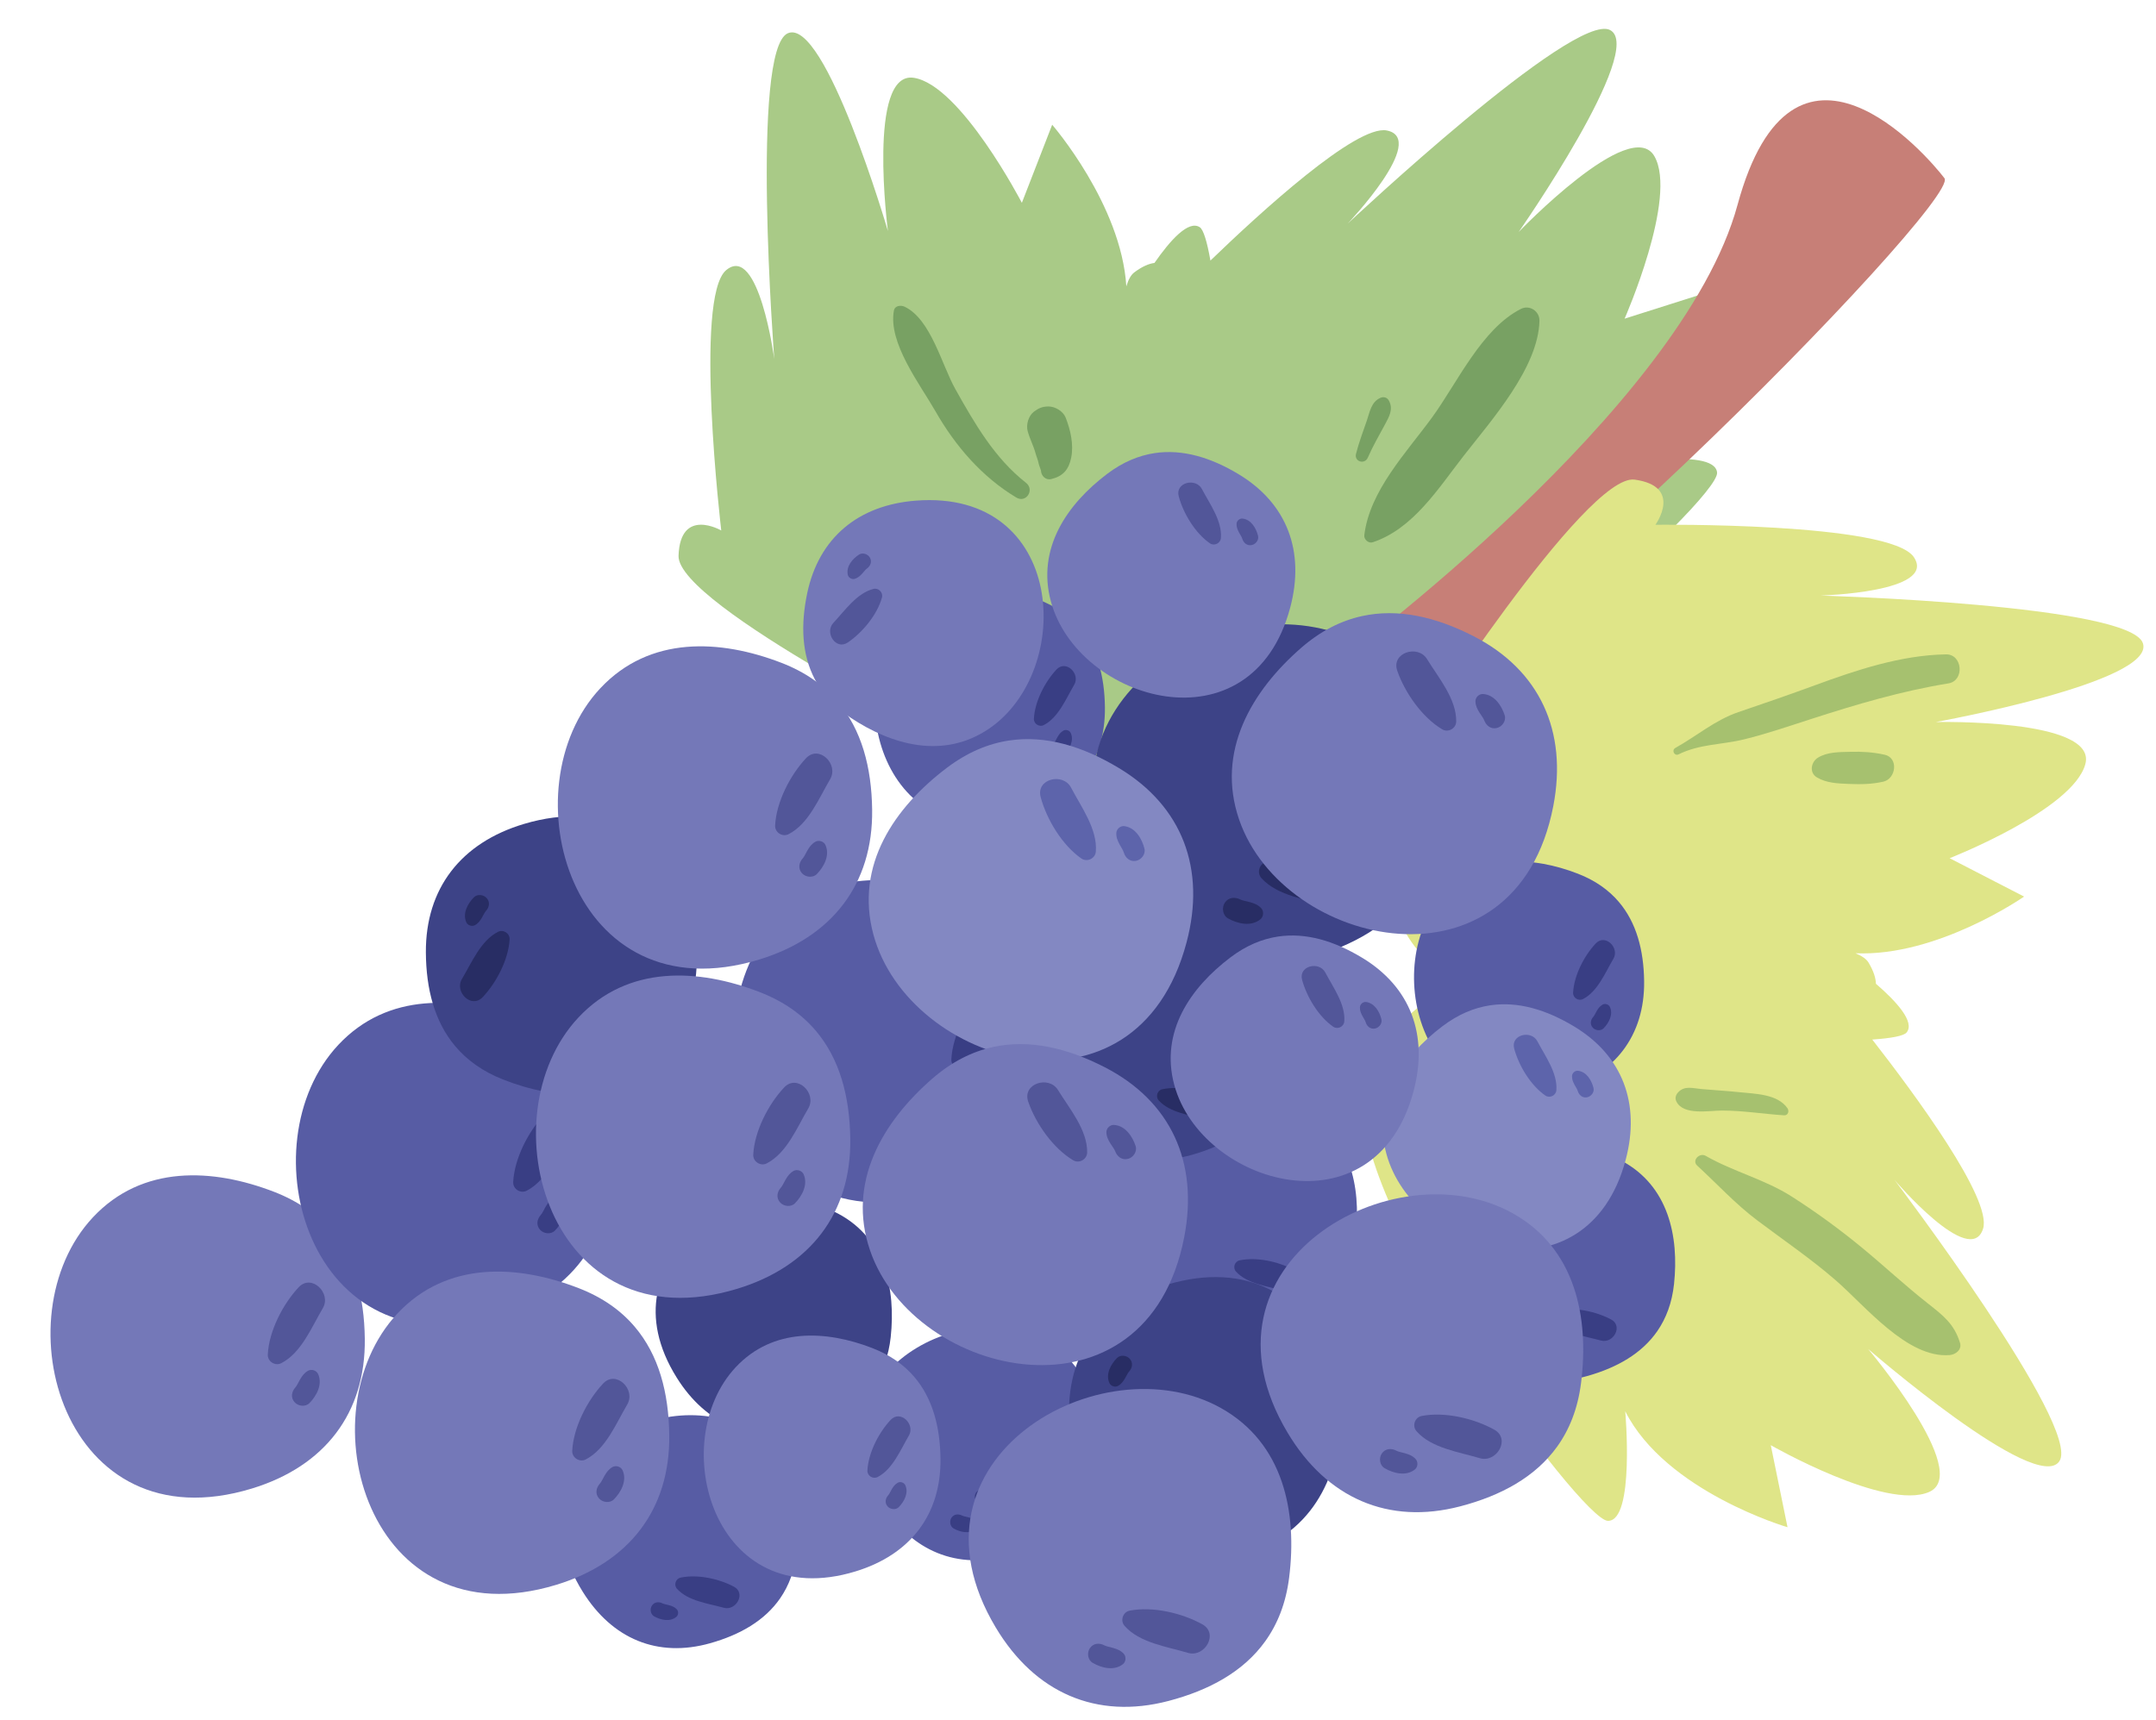 <?xml version="1.0" encoding="UTF-8"?><svg xmlns="http://www.w3.org/2000/svg" xmlns:xlink="http://www.w3.org/1999/xlink" height="163.1" preserveAspectRatio="xMidYMid meet" version="1.0" viewBox="108.6 130.3 204.4 163.1" width="204.4" zoomAndPan="magnify"><g><path d="M260.88,174.579c7.18-4.638,9.312-16.46,9.312-16.46l-7.571,2.4c0,0,5.066-11.515,2.821-15.41 c-2.245-3.895-12.863,7.189-12.863,7.189s12.095-17.348,8.668-19.148c-3.427-1.8-24.879,18.357-24.879,18.357 s7.646-8.037,3.716-8.833c-2.884-0.585-12.052,7.82-16.73,12.337c-0.313-1.786-0.66-2.93-1.003-3.16 c-1.067-0.717-2.817,1.243-4.301,3.383c-0.526,0.067-1.153,0.326-1.912,0.895c-0.327,0.245-0.572,0.707-0.755,1.327 c-0.479-7.778-7.03-15.327-7.03-15.327l-2.874,7.404c0,0-5.799-11.164-10.24-11.855c-4.441-0.692-2.459,14.529-2.459,14.529 s-5.94-20.297-9.49-18.754c-3.551,1.542-1.284,30.891-1.284,30.891s-1.473-10.994-4.556-8.431 c-3.084,2.563-0.471,24.692-0.471,24.692s-3.891-2.255-4.049,2.401c-0.159,4.657,26.912,18.192,26.912,18.192 s13.572,4.873,20.257-3.13c0.717-0.858,1.33-2.052,1.853-3.494c2.457,3.664,6.406,7.646,12.008,7.751 c10.426,0.194,37.65-24.645,37.429-27.208C271.164,172.557,260.88,174.579,260.88,174.579z" fill="#A9CA87"/></g><g><path d="M235.557,193.021c0,0,32.5-23.898,37.771-43.297c5.272-19.399,17.931-4.739,19.616-2.525 s-48.184,52.798-56.336,50.546C228.457,195.494,235.557,193.021,235.557,193.021z" fill="#C77F77"/></g><g><path d="M288.213,242.196c0,0,7.185,8.45,8.393,4.626c0.885-2.806-6.507-12.81-10.505-17.939 c1.81-0.123,2.984-0.347,3.249-0.664c0.823-0.985-0.936-2.929-2.903-4.628c-0.013-0.53-0.21-1.186-0.695-2.001 c-0.21-0.352-0.644-0.644-1.24-0.891c7.786,0.345,15.982-5.374,15.982-5.374l-7.058-3.64c0,0,11.713-4.589,12.868-8.933 c1.158-4.345-14.188-3.978-14.188-3.978s20.811-3.766,19.65-7.458c-1.159-3.693-30.583-4.537-30.583-4.537 s11.088-0.304,8.864-3.641c-2.223-3.336-24.505-3.073-24.505-3.073s2.654-3.631-1.96-4.281 c-4.614-0.649-20.931,24.842-20.931,24.842s-6.277,12.982,0.976,20.475c0.778,0.804,1.899,1.54,3.278,2.211 c-3.902,2.057-8.279,5.563-8.975,11.122c-1.294,10.348,20.533,40.041,23.105,40.091c2.571,0.05,1.646-10.391,1.646-10.391 c3.854,7.628,15.386,10.996,15.386,10.996l-1.587-7.781c0,0,10.915,6.252,15.025,4.431s-5.792-13.55-5.792-13.55 s15.977,13.858,18.127,10.64C305.993,265.655,288.213,242.196,288.213,242.196z" fill="#DFE588"/></g><g><path d="M139.909,246.988c2.277,2.68,3.227,6.245,3.276,10.272c0.087,7.042-3.799,12.096-10.706,14.2 c-17.881,5.45-23.906-16.283-15.066-25.722c4.68-4.999,11.365-4.656,17.176-2.413 C136.854,244.202,138.602,245.449,139.909,246.988z" fill="#7478B8"/></g><g><path d="M137.941,263.356c0.683-0.7,1.261-1.785,0.814-2.76c-0.155-0.339-0.622-0.487-0.946-0.307 c-0.363,0.204-0.559,0.488-0.766,0.835c-0.168,0.283-0.283,0.573-0.433,0.739c-0.366,0.404-0.473,0.973-0.081,1.412 C136.872,263.661,137.562,263.746,137.941,263.356L137.941,263.356z" fill="#525699"/></g><g><path d="M135.268,259.573c1.909-0.984,2.877-3.422,3.935-5.211c0.842-1.425-1.061-3.302-2.294-1.982 c-1.507,1.612-2.808,4.156-2.921,6.369C133.953,259.41,134.681,259.875,135.268,259.573L135.268,259.573z" fill="#525699"/></g><g><path d="M163.177,230.633c2.277,2.681,3.227,6.245,3.275,10.272c0.088,7.042-3.799,12.096-10.705,14.2 c-17.883,5.449-23.906-16.283-15.067-25.723c4.681-4.999,11.366-4.656,17.177-2.412 C160.122,227.846,161.868,229.094,163.177,230.633z" fill="#575CA4"/></g><g><path d="M161.208,247.001c0.684-0.701,1.261-1.786,0.814-2.76c-0.154-0.339-0.621-0.488-0.945-0.307 c-0.364,0.203-0.561,0.487-0.766,0.835c-0.168,0.282-0.284,0.573-0.434,0.738c-0.366,0.404-0.472,0.973-0.081,1.412 C160.14,247.305,160.829,247.391,161.208,247.001L161.208,247.001z" fill="#393E84"/></g><g><path d="M158.534,243.218c1.91-0.984,2.877-3.422,3.935-5.211c0.843-1.425-1.06-3.302-2.294-1.981 c-1.506,1.611-2.809,4.156-2.921,6.369C157.22,243.055,157.947,243.521,158.534,243.218L158.534,243.218z" fill="#393E84"/></g><g><path d="M204.717,218.995c2.276,2.68,3.226,6.245,3.275,10.272c0.088,7.042-3.799,12.095-10.706,14.2 c-17.881,5.45-23.906-16.284-15.067-25.723c4.681-4.999,11.366-4.657,17.177-2.412 C201.661,216.208,203.408,217.455,204.717,218.995z" fill="#575CA4"/></g><g><path d="M202.748,235.362c0.683-0.7,1.261-1.785,0.815-2.76c-0.156-0.339-0.622-0.487-0.947-0.307 c-0.363,0.203-0.56,0.487-0.766,0.835c-0.167,0.283-0.283,0.573-0.433,0.739c-0.367,0.403-0.473,0.973-0.081,1.411 C201.679,235.667,202.368,235.752,202.748,235.362L202.748,235.362z" fill="#393E84"/></g><g><path d="M200.074,231.579c1.909-0.984,2.877-3.422,3.935-5.211c0.842-1.425-1.06-3.302-2.294-1.982 c-1.507,1.612-2.808,4.156-2.921,6.369C198.76,231.416,199.487,231.881,200.074,231.579L200.074,231.579z" fill="#393E84"/></g><g><path d="M210.955,189.847c1.667,1.962,2.361,4.571,2.397,7.52c0.064,5.155-2.78,8.855-7.836,10.396 c-13.092,3.989-17.502-11.921-11.031-18.832c3.427-3.659,8.32-3.409,12.574-1.766C208.719,187.807,209.997,188.72,210.955,189.847 z" fill="#575CA4"/></g><g><path d="M209.515,201.83c0.499-0.513,0.923-1.307,0.596-2.021c-0.113-0.248-0.455-0.357-0.692-0.225 c-0.267,0.149-0.409,0.357-0.562,0.611c-0.121,0.207-0.207,0.42-0.316,0.541c-0.269,0.296-0.346,0.712-0.06,1.034 C208.732,202.052,209.235,202.115,209.515,201.83L209.515,201.83z" fill="#393E84"/></g><g><path d="M207.556,199.06c1.398-0.721,2.107-2.506,2.881-3.815c0.617-1.043-0.775-2.417-1.68-1.451 c-1.103,1.18-2.056,3.043-2.138,4.663C206.594,198.94,207.127,199.282,207.556,199.06L207.556,199.06z" fill="#393E84"/></g><g><path d="M262.075,215.83c1.667,1.962,2.361,4.571,2.397,7.521c0.064,5.155-2.781,8.854-7.837,10.396 c-13.092,3.99-17.503-11.921-11.031-18.831c3.427-3.659,8.321-3.409,12.574-1.767C259.838,213.79,261.117,214.703,262.075,215.83z" fill="#575CA4"/></g><g><path d="M260.634,227.812c0.499-0.513,0.922-1.307,0.596-2.02c-0.113-0.249-0.455-0.357-0.691-0.225 c-0.268,0.148-0.41,0.356-0.562,0.611c-0.122,0.208-0.208,0.42-0.316,0.541c-0.269,0.296-0.346,0.712-0.06,1.034 C259.851,228.035,260.355,228.098,260.634,227.812L260.634,227.812z" fill="#393E84"/></g><g><path d="M258.676,225.042c1.398-0.721,2.106-2.506,2.88-3.815c0.617-1.043-0.775-2.417-1.679-1.45 c-1.103,1.18-2.056,3.043-2.138,4.662C257.713,224.923,258.246,225.264,258.676,225.042L258.676,225.042z" fill="#393E84"/></g><g><path d="M235.557,251.786c-1.465,2.117-3.807,3.463-6.645,4.261c-4.964,1.395-9.273-0.396-12.069-4.882 c-7.239-11.614,6.989-19.989,15.338-15.525c4.421,2.363,5.444,7.156,4.958,11.689 C236.949,249.098,236.396,250.569,235.557,251.786z" fill="#575CA4"/></g><g><path d="M223.608,253.492c0.624,0.35,1.501,0.553,2.106,0.054c0.209-0.174,0.226-0.532,0.037-0.727 c-0.212-0.219-0.45-0.304-0.735-0.384c-0.231-0.064-0.459-0.092-0.604-0.167c-0.355-0.182-0.777-0.149-1.014,0.211 C223.19,252.794,223.261,253.297,223.608,253.492L223.608,253.492z" fill="#393E84"/></g><g><path d="M225.778,250.885c1.057,1.164,2.964,1.387,4.43,1.795c1.167,0.326,2.135-1.374,0.967-1.997 c-1.425-0.76-3.471-1.199-5.057-0.86C225.645,249.924,225.452,250.527,225.778,250.885L225.778,250.885z" fill="#393E84"/></g><g><path d="M265.723,256.531c-1.465,2.117-3.806,3.463-6.645,4.261c-4.964,1.395-9.272-0.396-12.069-4.883 c-7.239-11.614,6.989-19.989,15.338-15.525c4.422,2.364,5.445,7.156,4.959,11.69C267.115,253.842,266.563,255.313,265.723,256.531 z" fill="#575CA4"/></g><g><path d="M253.775,258.237c0.624,0.35,1.501,0.553,2.105,0.053c0.21-0.174,0.228-0.532,0.037-0.727 c-0.212-0.22-0.45-0.304-0.734-0.384c-0.232-0.064-0.46-0.092-0.605-0.167c-0.354-0.182-0.777-0.149-1.013,0.21 C253.356,257.539,253.428,258.042,253.775,258.237L253.775,258.237z" fill="#393E84"/></g><g><path d="M255.943,255.629c1.059,1.165,2.966,1.387,4.432,1.796c1.167,0.326,2.134-1.375,0.967-1.997 c-1.426-0.76-3.471-1.199-5.058-0.86C255.811,254.669,255.619,255.272,255.943,255.629L255.943,255.629z" fill="#393E84"/></g><g><path d="M210.958,273.542c-1.463,2.117-3.805,3.463-6.644,4.26c-4.964,1.396-9.272-0.396-12.069-4.882 c-7.238-11.614,6.99-19.989,15.338-15.525c4.422,2.364,5.444,7.156,4.958,11.69C212.352,270.854,211.8,272.325,210.958,273.542z" fill="#575CA4"/></g><g><path d="M199.011,275.249c0.625,0.35,1.501,0.553,2.105,0.054c0.21-0.174,0.228-0.532,0.038-0.728 c-0.212-0.219-0.45-0.303-0.735-0.383c-0.231-0.065-0.459-0.092-0.604-0.167c-0.355-0.182-0.777-0.149-1.015,0.21 C198.593,274.55,198.663,275.053,199.011,275.249L199.011,275.249z" fill="#393E84"/></g><g><path d="M201.181,272.641c1.058,1.164,2.964,1.387,4.43,1.795c1.168,0.326,2.135-1.375,0.967-1.997 c-1.425-0.76-3.471-1.199-5.057-0.86C201.047,271.68,200.854,272.283,201.181,272.641L201.181,272.641z" fill="#393E84"/></g><g><path d="M182.562,281.872c-1.465,2.118-3.806,3.463-6.645,4.261c-4.963,1.395-9.272-0.397-12.069-4.882 c-7.238-11.615,6.99-19.99,15.339-15.525c4.421,2.364,5.444,7.156,4.957,11.69C183.954,279.185,183.402,280.656,182.562,281.872z" fill="#575CA4"/></g><g><path d="M170.613,283.579c0.624,0.351,1.501,0.554,2.106,0.054c0.21-0.174,0.227-0.532,0.037-0.727 c-0.213-0.22-0.45-0.304-0.734-0.384c-0.231-0.065-0.46-0.092-0.605-0.167c-0.354-0.183-0.777-0.149-1.014,0.21 C170.196,282.881,170.266,283.384,170.613,283.579L170.613,283.579z" fill="#393E84"/></g><g><path d="M172.782,280.971c1.059,1.164,2.966,1.387,4.432,1.796c1.167,0.326,2.135-1.375,0.967-1.997 c-1.425-0.76-3.471-1.199-5.057-0.86C172.649,280.011,172.458,280.613,172.782,280.971L172.782,280.971z" fill="#393E84"/></g><g><path d="M191.462,261.553c-1.464,2.117-3.806,3.463-6.644,4.261c-4.964,1.394-9.273-0.397-12.069-4.883 c-7.239-11.614,6.989-19.989,15.338-15.525c4.422,2.364,5.445,7.156,4.957,11.69C192.854,258.865,192.304,260.336,191.462,261.553 z" fill="#3D4387"/></g><g><path d="M179.515,263.259c0.623,0.351,1.502,0.553,2.105,0.054c0.21-0.174,0.227-0.532,0.038-0.727 c-0.212-0.219-0.45-0.303-0.735-0.384c-0.231-0.064-0.46-0.092-0.604-0.167c-0.355-0.182-0.777-0.149-1.014,0.21 C179.097,262.561,179.166,263.064,179.515,263.259L179.515,263.259z" fill="#282D64"/></g><g><path d="M181.684,260.652c1.058,1.164,2.966,1.387,4.431,1.795c1.167,0.326,2.135-1.375,0.967-1.997 c-1.425-0.76-3.471-1.199-5.057-0.86C181.55,259.691,181.358,260.294,181.684,260.652L181.684,260.652z" fill="#282D64"/></g><g><path d="M151.744,229.495c-1.948-2.323-2.748-5.402-2.769-8.875c-0.037-6.072,3.34-10.408,9.307-12.186 c15.447-4.603,20.525,14.168,12.853,22.259c-4.062,4.285-9.824,3.954-14.821,1.987 C154.362,231.914,152.864,230.829,151.744,229.495z" fill="#3D4387"/></g><g><path d="M153.529,215.393c-0.593,0.6-1.097,1.533-0.717,2.375c0.132,0.292,0.532,0.423,0.813,0.27 c0.315-0.173,0.485-0.417,0.664-0.715c0.146-0.243,0.249-0.493,0.379-0.635c0.318-0.346,0.412-0.836,0.076-1.217 C154.453,215.136,153.859,215.058,153.529,215.393L153.529,215.393z" fill="#282D64"/></g><g><path d="M155.814,218.668c-1.651,0.839-2.499,2.937-3.42,4.473c-0.733,1.224,0.896,2.853,1.968,1.72 c1.307-1.381,2.443-3.568,2.552-5.475C156.947,218.816,156.323,218.411,155.814,218.668L155.814,218.668z" fill="#282D64"/></g><g><g><path d="M212.711,273.186c-1.949-2.323-2.747-5.402-2.769-8.875c-0.038-6.072,3.34-10.408,9.307-12.186 c15.447-4.603,20.525,14.168,12.854,22.259c-4.063,4.284-9.825,3.954-14.823,1.987C215.33,275.605,213.831,274.52,212.711,273.186 z" fill="#3D4387"/></g><g><path d="M214.496,259.083c-0.593,0.6-1.096,1.533-0.717,2.375c0.132,0.293,0.533,0.424,0.813,0.27 c0.315-0.173,0.485-0.417,0.665-0.716c0.146-0.243,0.248-0.493,0.378-0.634c0.317-0.347,0.412-0.836,0.076-1.217 C215.419,258.827,214.826,258.749,214.496,259.083L214.496,259.083z" fill="#282D64"/></g><g><path d="M216.781,262.359c-1.651,0.839-2.499,2.936-3.42,4.473c-0.733,1.224,0.896,2.853,1.967,1.721 c1.308-1.382,2.443-3.568,2.553-5.475C217.914,262.507,217.29,262.102,216.781,262.359L216.781,262.359z" fill="#282D64"/></g></g><g><g><path d="M228.231,235.558c-1.465,2.117-3.806,3.464-6.645,4.261c-4.963,1.394-9.272-0.397-12.068-4.883 c-7.239-11.614,6.989-19.989,15.338-15.525c4.421,2.364,5.444,7.156,4.957,11.689 C229.624,232.871,229.072,234.341,228.231,235.558z" fill="#3D4387"/></g><g><path d="M216.283,237.265c0.624,0.35,1.502,0.553,2.106,0.053c0.21-0.174,0.227-0.532,0.037-0.727 c-0.213-0.219-0.45-0.304-0.735-0.384c-0.23-0.064-0.459-0.092-0.604-0.167c-0.355-0.182-0.778-0.149-1.014,0.21 C215.865,236.566,215.936,237.07,216.283,237.265L216.283,237.265z" fill="#282D64"/></g><g><path d="M218.453,234.657c1.058,1.164,2.965,1.387,4.431,1.795c1.167,0.326,2.134-1.374,0.967-1.997 c-1.425-0.76-3.471-1.199-5.058-0.86C218.319,233.697,218.128,234.299,218.453,234.657L218.453,234.657z" fill="#282D64"/></g></g><g><g><path d="M242.494,214.897c-2.142,3.097-5.565,5.065-9.717,6.231c-7.258,2.04-13.56-0.58-17.649-7.14 c-10.587-16.984,10.222-29.231,22.43-22.704c6.466,3.458,7.963,10.466,7.251,17.096 C244.53,210.967,243.725,213.119,242.494,214.897z" fill="#3D4387"/></g><g><path d="M225.021,217.393c0.913,0.512,2.195,0.809,3.08,0.079c0.308-0.254,0.332-0.778,0.055-1.063 c-0.311-0.32-0.658-0.444-1.075-0.561c-0.338-0.095-0.671-0.135-0.884-0.244c-0.519-0.266-1.137-0.218-1.482,0.308 C224.411,216.373,224.514,217.108,225.021,217.393L225.021,217.393z" fill="#282D64"/></g><g><path d="M228.193,213.58c1.548,1.703,4.337,2.029,6.479,2.626c1.708,0.477,3.121-2.01,1.414-2.92 c-2.083-1.111-5.074-1.753-7.395-1.258C227.998,212.175,227.718,213.056,228.193,213.58L228.193,213.58z" fill="#282D64"/></g></g><g><g><path d="M168.774,256.117c2.277,2.68,3.227,6.245,3.275,10.272c0.088,7.042-3.799,12.096-10.705,14.2 c-17.882,5.449-23.906-16.283-15.068-25.723c4.682-4.999,11.367-4.656,17.178-2.412 C165.72,253.331,167.466,254.578,168.774,256.117z" fill="#7478B8"/></g><g><path d="M166.806,272.485c0.684-0.701,1.261-1.785,0.815-2.76c-0.155-0.339-0.622-0.488-0.946-0.307 c-0.364,0.203-0.56,0.488-0.766,0.835c-0.168,0.283-0.283,0.573-0.434,0.738c-0.365,0.404-0.473,0.973-0.081,1.412 C165.737,272.789,166.427,272.875,166.806,272.485L166.806,272.485z" fill="#525699"/></g><g><path d="M164.132,268.702c1.91-0.984,2.878-3.422,3.935-5.212c0.842-1.425-1.06-3.301-2.294-1.981 c-1.506,1.612-2.808,4.156-2.922,6.369C162.817,268.539,163.545,269.004,164.132,268.702L164.132,268.702z" fill="#525699"/></g></g><g><g><path d="M185.937,228.042c2.275,2.68,3.225,6.245,3.274,10.272c0.087,7.042-3.799,12.095-10.706,14.2 c-17.881,5.449-23.906-16.283-15.067-25.723c4.681-4.999,11.366-4.656,17.177-2.412 C182.882,225.254,184.627,226.501,185.937,228.042z" fill="#7478B8"/></g><g><path d="M183.967,244.409c0.683-0.7,1.261-1.784,0.815-2.759c-0.156-0.339-0.621-0.488-0.947-0.307 c-0.363,0.203-0.559,0.487-0.765,0.835c-0.167,0.283-0.284,0.573-0.434,0.739c-0.366,0.404-0.473,0.973-0.081,1.412 C182.899,244.713,183.587,244.799,183.967,244.409L183.967,244.409z" fill="#525699"/></g><g><path d="M181.294,240.625c1.908-0.984,2.877-3.422,3.934-5.211c0.842-1.425-1.059-3.302-2.293-1.982 c-1.508,1.612-2.81,4.157-2.922,6.369C179.979,240.462,180.706,240.929,181.294,240.625L181.294,240.625z" fill="#525699"/></g></g><g><g><path d="M195.296,260.894c1.715,2.019,2.43,4.703,2.467,7.735c0.065,5.303-2.861,9.108-8.063,10.693 c-13.465,4.103-18.002-12.262-11.346-19.37c3.525-3.764,8.559-3.506,12.934-1.816 C192.995,258.795,194.311,259.735,195.296,260.894z" fill="#7478B8"/></g><g><path d="M193.813,273.219c0.514-0.527,0.949-1.344,0.613-2.078c-0.116-0.255-0.469-0.368-0.712-0.231 c-0.274,0.153-0.422,0.367-0.577,0.628c-0.126,0.212-0.213,0.432-0.326,0.556c-0.274,0.305-0.355,0.732-0.061,1.063 C193.009,273.449,193.528,273.513,193.813,273.219L193.813,273.219z" fill="#525699"/></g><g><path d="M191.8,270.371c1.438-0.741,2.167-2.577,2.963-3.924c0.634-1.073-0.798-2.487-1.728-1.493 c-1.134,1.214-2.114,3.13-2.2,4.796C190.81,270.248,191.357,270.599,191.8,270.371L191.8,270.371z" fill="#525699"/></g></g><g><g><path d="M188.009,196.821c2.277,2.68,3.226,6.245,3.275,10.272c0.088,7.042-3.799,12.095-10.705,14.2 c-17.883,5.45-23.907-16.283-15.068-25.722c4.682-4.999,11.366-4.656,17.177-2.413C184.954,194.034,186.7,195.281,188.009,196.821 z" fill="#7478B8"/></g><g><path d="M186.04,213.188c0.684-0.7,1.261-1.785,0.814-2.76c-0.155-0.339-0.621-0.487-0.945-0.307 c-0.365,0.203-0.561,0.487-0.767,0.835c-0.167,0.283-0.283,0.573-0.433,0.739c-0.366,0.404-0.473,0.973-0.081,1.412 C184.971,213.493,185.66,213.579,186.04,213.188L186.04,213.188z" fill="#525699"/></g><g><path d="M183.366,209.405c1.91-0.984,2.878-3.422,3.935-5.211c0.841-1.426-1.06-3.302-2.294-1.982 c-1.506,1.612-2.809,4.156-2.922,6.369C182.052,209.242,182.778,209.708,183.366,209.405L183.366,209.405z" fill="#525699"/></g></g><g><g><path d="M185.858,194.732c-1.248-2.37-1.36-5.178-0.73-8.179c1.105-5.249,4.833-8.36,10.316-8.778 c14.195-1.082,15.065,16.072,6.929,21.621c-4.309,2.938-9.222,1.574-13.167-1.059 C187.666,197.311,186.575,196.094,185.858,194.732z" fill="#7478B8"/></g><g><path d="M190.038,182.893c-0.623,0.407-1.232,1.117-1.063,1.916c0.06,0.277,0.382,0.465,0.653,0.385 c0.304-0.09,0.496-0.269,0.707-0.493c0.172-0.183,0.307-0.379,0.445-0.478c0.339-0.239,0.512-0.645,0.294-1.036 C190.884,182.844,190.386,182.666,190.038,182.893L190.038,182.893z" fill="#525699"/></g><g><path d="M191.398,186.149c-1.583,0.415-2.708,2.066-3.79,3.22c-0.862,0.92,0.239,2.63,1.376,1.854 c1.387-0.947,2.776-2.623,3.229-4.249C192.349,186.488,191.886,186.021,191.398,186.149L191.398,186.149z" fill="#525699"/></g></g><g><g><path d="M218.065,173.269c2.647-0.398,5.337,0.417,7.963,2.002c4.594,2.769,6.305,7.313,4.896,12.628 c-3.647,13.762-20.133,8.94-22.696-0.569c-1.357-5.036,1.547-9.226,5.331-12.086C215.035,174.128,216.543,173.499,218.065,173.269 z" fill="#7478B8"/></g><g><path d="M227.87,181.111c-0.181-0.723-0.65-1.532-1.46-1.634c-0.282-0.036-0.565,0.207-0.578,0.489 c-0.015,0.317,0.091,0.558,0.232,0.831c0.116,0.222,0.258,0.414,0.306,0.577c0.114,0.399,0.439,0.695,0.881,0.619 C227.638,181.925,227.97,181.514,227.87,181.111L227.87,181.111z" fill="#525699"/></g><g><path d="M224.348,181.324c0.129-1.631-1.061-3.236-1.795-4.639c-0.584-1.117-2.563-0.639-2.202,0.689 c0.438,1.622,1.563,3.486,2.949,4.447C223.715,182.109,224.308,181.826,224.348,181.324L224.348,181.324z" fill="#525699"/></g></g><g><g><path d="M249.868,225.637c2.648-0.398,5.337,0.418,7.964,2.002c4.593,2.769,6.305,7.313,4.896,12.628 c-3.648,13.762-20.134,8.94-22.697-0.569c-1.357-5.035,1.547-9.226,5.331-12.086C246.839,226.496,248.347,225.866,249.868,225.637 z" fill="#8388C2"/></g><g><path d="M259.674,233.479c-0.181-0.723-0.65-1.532-1.459-1.635c-0.282-0.036-0.566,0.207-0.579,0.489 c-0.015,0.317,0.091,0.558,0.232,0.831c0.116,0.222,0.258,0.413,0.305,0.577c0.115,0.399,0.44,0.696,0.882,0.619 C259.441,234.293,259.773,233.881,259.674,233.479L259.674,233.479z" fill="#5D64AB"/></g><g><path d="M256.151,233.692c0.129-1.631-1.061-3.236-1.795-4.638c-0.584-1.117-2.563-0.639-2.203,0.689 c0.438,1.622,1.563,3.486,2.95,4.447C255.519,234.478,256.111,234.193,256.151,233.692L256.151,233.692z" fill="#5D64AB"/></g></g><g><g><path d="M204.271,200.523c3.466-0.521,6.982,0.547,10.418,2.619c6.01,3.623,8.249,9.567,6.405,16.521 c-4.772,18.005-26.34,11.697-29.693-0.744c-1.775-6.588,2.025-12.07,6.975-15.812C200.308,201.647,202.28,200.823,204.271,200.523 z" fill="#8388C2"/></g><g><path d="M217.1,210.783c-0.235-0.946-0.851-2.004-1.91-2.139c-0.368-0.046-0.739,0.271-0.757,0.641 c-0.019,0.415,0.119,0.73,0.305,1.087c0.152,0.29,0.338,0.541,0.398,0.755c0.15,0.521,0.576,0.91,1.154,0.81 C216.796,211.848,217.229,211.309,217.1,210.783L217.1,210.783z" fill="#5D64AB"/></g><g><path d="M212.491,211.062c0.169-2.134-1.388-4.233-2.348-6.068c-0.765-1.461-3.353-0.836-2.882,0.901 c0.572,2.123,2.045,4.561,3.859,5.818C211.663,212.089,212.439,211.717,212.491,211.062L212.491,211.062z" fill="#5D64AB"/></g></g><g><g><path d="M229.761,219.115c2.649-0.398,5.337,0.418,7.964,2.002c4.593,2.769,6.305,7.313,4.896,12.628 c-3.647,13.762-20.133,8.94-22.696-0.569c-1.356-5.036,1.547-9.226,5.331-12.086C226.73,219.974,228.24,219.344,229.761,219.115z" fill="#7478B8"/></g><g><path d="M239.566,226.957c-0.18-0.723-0.65-1.532-1.46-1.635c-0.281-0.035-0.565,0.207-0.578,0.489 c-0.015,0.317,0.091,0.559,0.233,0.832c0.115,0.222,0.257,0.414,0.305,0.577c0.114,0.399,0.439,0.696,0.881,0.619 C239.334,227.771,239.666,227.359,239.566,226.957L239.566,226.957z" fill="#525699"/></g><g><path d="M236.045,227.169c0.129-1.631-1.062-3.235-1.796-4.638c-0.585-1.117-2.563-0.639-2.203,0.689 c0.439,1.621,1.564,3.486,2.95,4.447C235.41,227.955,236.005,227.671,236.045,227.169L236.045,227.169z" fill="#525699"/></g></g><g><g><path d="M237.705,188.729c3.435-0.759,7.028,0.07,10.611,1.909c6.265,3.217,8.914,9.015,7.544,16.104 c-3.547,18.354-25.573,13.515-29.783,1.287c-2.228-6.476,1.201-12.224,5.902-16.31 C233.813,190.125,235.732,189.166,237.705,188.729z" fill="#7478B8"/></g><g><path d="M251.251,198.125c-0.299-0.932-0.987-1.949-2.057-2.011c-0.373-0.021-0.723,0.321-0.714,0.693 c0.009,0.417,0.167,0.723,0.38,1.068c0.17,0.279,0.373,0.518,0.449,0.728c0.187,0.512,0.639,0.873,1.21,0.732 C251.021,199.211,251.418,198.643,251.251,198.125L251.251,198.125z" fill="#525699"/></g><g><path d="M246.657,198.718c0.022-2.148-1.679-4.144-2.767-5.915c-0.866-1.411-3.414-0.608-2.824,1.101 c0.721,2.085,2.36,4.426,4.263,5.56C245.898,199.804,246.65,199.379,246.657,198.718L246.657,198.718z" fill="#525699"/></g></g><g><g><path d="M228.545,285.952c-2.051,2.856-5.282,4.636-9.178,5.656c-6.813,1.783-12.655-0.77-16.363-6.965 c-9.601-16.04,10.037-27.128,21.33-20.826c5.979,3.337,7.26,9.907,6.483,16.087C230.515,282.315,229.725,284.311,228.545,285.952z" fill="#7478B8"/></g><g><path d="M212.187,287.989c0.845,0.494,2.036,0.792,2.875,0.125c0.292-0.232,0.323-0.721,0.069-0.992 c-0.284-0.305-0.607-0.426-0.995-0.542c-0.314-0.095-0.624-0.137-0.821-0.242c-0.48-0.258-1.058-0.224-1.39,0.262 C211.634,287.025,211.717,287.714,212.187,287.989L212.187,287.989z" fill="#525699"/></g><g><path d="M215.213,284.481c1.417,1.616,4.017,1.968,6.008,2.562c1.585,0.474,2.948-1.825,1.369-2.704 c-1.927-1.073-4.712-1.723-6.885-1.299C215.055,283.166,214.778,283.984,215.213,284.481L215.213,284.481z" fill="#525699"/></g></g><g><g><path d="M256.223,267.492c-2.053,2.856-5.283,4.637-9.18,5.656c-6.813,1.783-12.654-0.77-16.362-6.965 c-9.602-16.04,10.037-27.128,21.329-20.827c5.98,3.337,7.26,9.908,6.483,16.087C258.19,263.855,257.401,265.851,256.223,267.492z" fill="#7478B8"/></g><g><path d="M239.863,269.529c0.844,0.494,2.036,0.792,2.874,0.125c0.292-0.232,0.323-0.721,0.07-0.992 c-0.285-0.305-0.607-0.426-0.995-0.542c-0.315-0.094-0.625-0.137-0.821-0.243c-0.48-0.257-1.058-0.223-1.39,0.262 C239.31,268.565,239.394,269.254,239.863,269.529L239.863,269.529z" fill="#525699"/></g><g><path d="M242.89,266.021c1.416,1.616,4.016,1.968,6.007,2.562c1.586,0.473,2.949-1.825,1.37-2.704 c-1.928-1.073-4.711-1.723-6.885-1.299C242.73,264.706,242.454,265.524,242.89,266.021L242.89,266.021z" fill="#525699"/></g></g><g><g><path d="M202.718,229.595c3.435-0.759,7.028,0.069,10.611,1.909c6.265,3.217,8.914,9.015,7.544,16.104 c-3.547,18.355-25.573,13.515-29.782,1.288c-2.229-6.475,1.2-12.224,5.9-16.31C198.826,230.992,200.745,230.031,202.718,229.595z" fill="#7478B8"/></g><g><path d="M216.265,238.99c-0.301-0.931-0.989-1.949-2.059-2.011c-0.373-0.022-0.722,0.322-0.714,0.693 c0.009,0.416,0.169,0.723,0.38,1.067c0.172,0.28,0.373,0.519,0.45,0.729c0.187,0.513,0.64,0.872,1.21,0.731 C216.033,240.077,216.431,239.508,216.265,238.99L216.265,238.99z" fill="#525699"/></g><g><path d="M211.669,239.584c0.023-2.148-1.679-4.145-2.766-5.915c-0.866-1.411-3.414-0.608-2.824,1.101 c0.72,2.085,2.36,4.426,4.263,5.561C210.91,240.67,211.662,240.245,211.669,239.584L211.669,239.584z" fill="#525699"/></g></g><g><path d="M267.738,201.837c2.022-0.997,4.097-0.901,6.223-1.425c2.145-0.527,4.26-1.255,6.36-1.932 c4.331-1.396,8.503-2.638,13-3.373c1.552-0.254,1.347-2.782-0.235-2.753c-4.267,0.076-8.479,1.482-12.452,2.943 c-2.401,0.883-4.815,1.713-7.236,2.537c-2.195,0.748-3.951,2.27-5.969,3.397C267.046,201.445,267.343,202.032,267.738,201.837 L267.738,201.837z" fill="#A6C16F"/></g><g><path d="M280.848,204.019c0.909,0.544,1.981,0.579,3.02,0.622c1.139,0.047,2.165,0.036,3.282-0.215 c1.206-0.272,1.466-2.258,0.126-2.554c-1.116-0.246-2.133-0.307-3.272-0.276c-1.022,0.027-2.153,0.003-3.051,0.554 C280.297,202.55,280.1,203.57,280.848,204.019L280.848,204.019z" fill="#A6C16F"/></g><g><path d="M269.504,240.839c1.95,1.79,3.595,3.614,5.723,5.215c2.489,1.872,5.014,3.585,7.376,5.63 c2.839,2.455,6.819,7.453,10.835,7.12c0.563-0.046,1.183-0.508,0.98-1.165c-0.558-1.803-1.601-2.595-3.074-3.753 c-2.108-1.657-4.076-3.498-6.145-5.206c-2.14-1.768-4.36-3.389-6.697-4.887c-2.59-1.662-5.558-2.367-8.195-3.883 C269.73,239.579,268.961,240.341,269.504,240.839L269.504,240.839z" fill="#A6C16F"/></g><g><path d="M278.061,235.397c-0.938-1.357-3.044-1.362-4.541-1.521c-1.198-0.128-2.403-0.19-3.603-0.298 c-0.814-0.071-1.613-0.355-2.229,0.317c-0.222,0.244-0.312,0.545-0.16,0.856c0.659,1.354,3.092,0.864,4.327,0.865 c2.001,0.001,3.915,0.323,5.886,0.452C278.124,236.091,278.246,235.664,278.061,235.397L278.061,235.397z" fill="#A6C16F"/></g><g fill="#78A163"><path d="M205.871,176.086c-2.986-2.338-4.866-5.623-6.697-8.881c-1.294-2.304-2.311-6.611-4.802-7.816 c-0.35-0.168-0.932-0.125-1.023,0.359c-0.578,3.059,2.486,7.011,3.947,9.57c1.872,3.279,4.401,6.212,7.655,8.164 C205.887,178.044,206.713,176.745,205.871,176.086L205.871,176.086z" fill="inherit"/><path d="M208.264,175.732c1.118-0.271,1.666-0.902,1.892-2.039c0.25-1.245-0.069-2.632-0.529-3.798 c-0.235-0.598-1.002-1.054-1.63-1.049c-0.563,0.003-0.922,0.155-1.368,0.487c-0.52,0.387-0.767,1.238-0.601,1.85 c0.197,0.723,0.551,1.383,0.749,2.105c0.089,0.33,0.221,0.601,0.285,0.937c0.037,0.186,0.225,0.652,0.225,0.685 C207.3,175.415,207.729,175.862,208.264,175.732L208.264,175.732z" fill="inherit"/><path d="M238.733,181.726c3.839-1.265,6.234-5.124,8.616-8.181c2.632-3.379,7.097-8.375,7.199-12.822 c0.021-0.905-0.932-1.546-1.755-1.129c-3.726,1.884-6.022,6.994-8.422,10.288c-2.422,3.325-5.93,6.953-6.428,11.18 C237.897,181.453,238.347,181.853,238.733,181.726L238.733,181.726z" fill="inherit"/><path d="M238.277,173.697c0.468-1.078,1.059-2.09,1.614-3.123c0.407-0.76,0.832-1.474,0.378-2.292 c-0.162-0.294-0.489-0.387-0.791-0.257c-0.884,0.381-1.012,1.344-1.302,2.179c-0.36,1.04-0.745,2.063-1.019,3.131 C236.969,174.077,237.978,174.388,238.277,173.697L238.277,173.697z" fill="inherit"/></g></svg>
